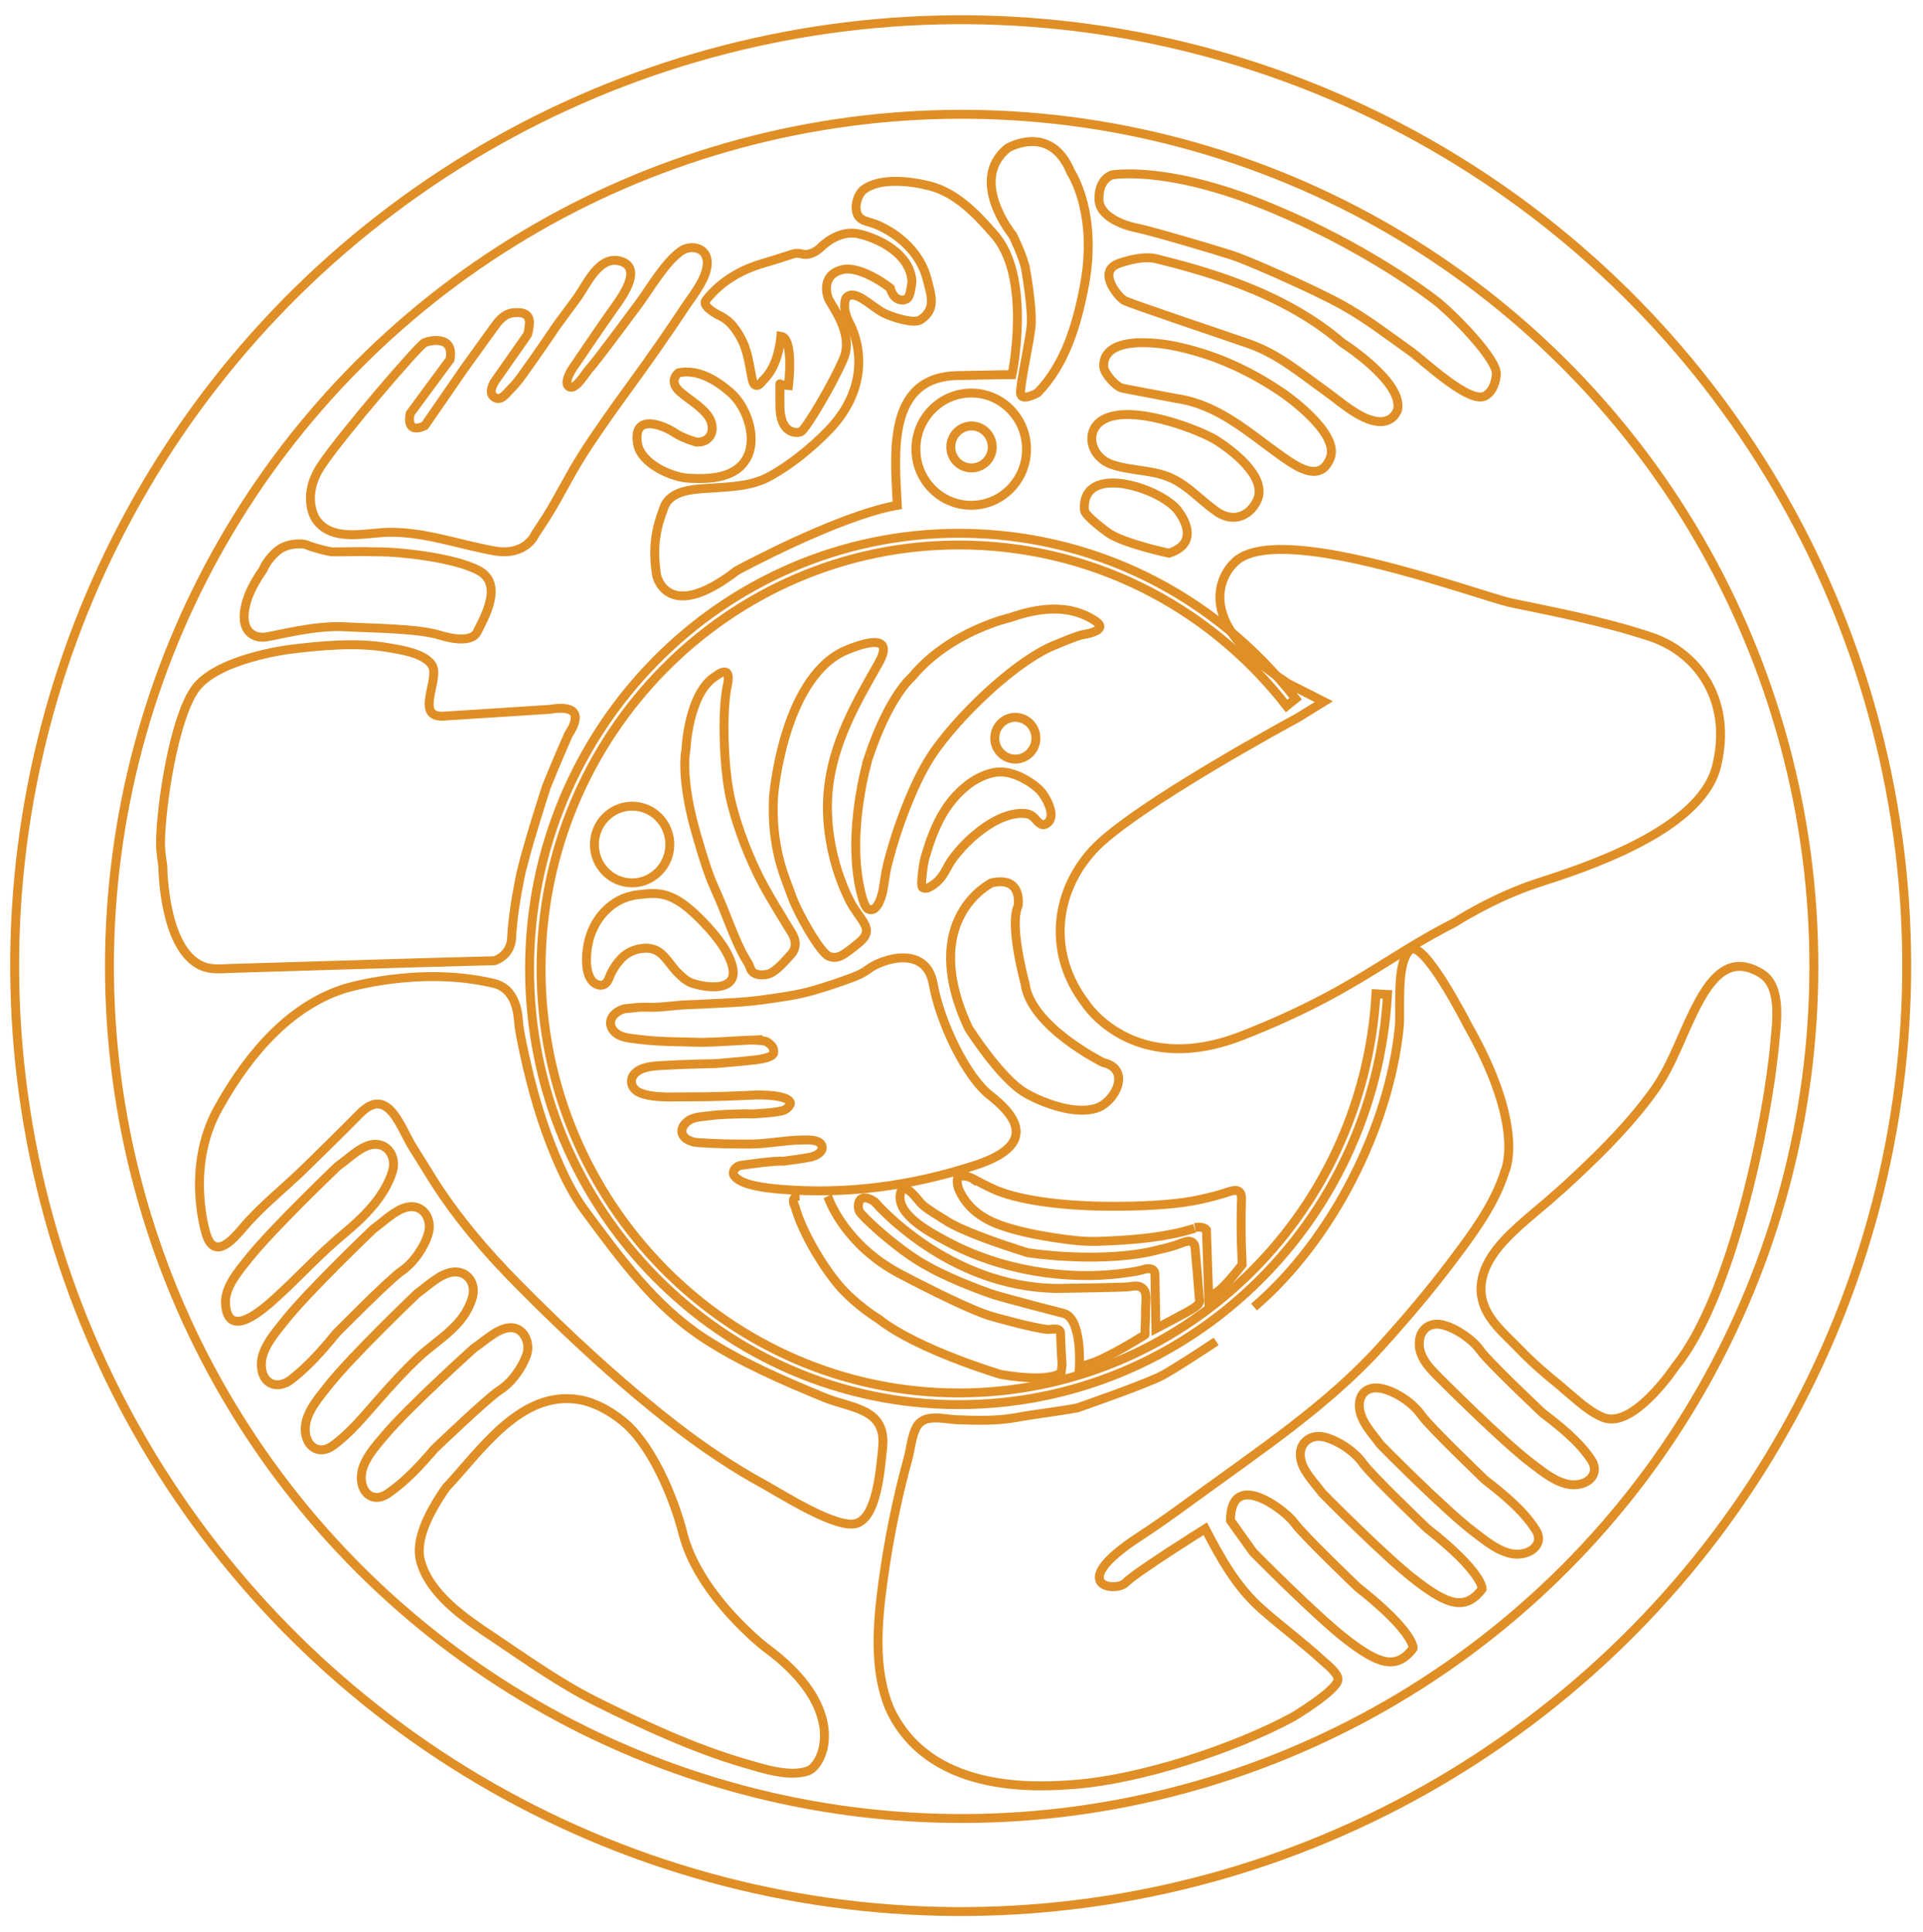 <svg xmlns="http://www.w3.org/2000/svg" xmlns:xlink="http://www.w3.org/1999/xlink" version="1.1" id="Layer_1" x="0px" y="0px" viewBox="0 0 116.82 117.39" style="enable-background:new 0 0 116.82 117.39;" xml:space="preserve"> <style type="text/css"> .st0{opacity:0;} .st1{fill:none;stroke:#000000;stroke-width:0.542;stroke-miterlimit:10;} .st2{fill:none;stroke:#DF8F26;stroke-width:0.542;stroke-miterlimit:10;} </style> <g> <g class="st0"> <ellipse transform="matrix(0.361 -0.932 0.932 0.361 -17.406 91.927)" class="st1" cx="58.41" cy="58.67" rx="57.5" ry="57.5"></ellipse> </g> <g> <ellipse transform="matrix(0.361 -0.932 0.932 0.361 -17.406 91.927)" class="st2" cx="58.41" cy="58.67" rx="57.5" ry="57.5"></ellipse> </g> </g> <g> <g class="st0"> <ellipse transform="matrix(0.966 -0.26 0.26 0.966 -13.258 17.226)" class="st1" cx="58.41" cy="58.67" rx="51.75" ry="51.75"></ellipse> </g> <g> <ellipse transform="matrix(0.966 -0.26 0.26 0.966 -13.258 17.226)" class="st2" cx="58.41" cy="58.67" rx="51.75" ry="51.75"></ellipse> </g> </g> <path class="st2" d="M58.25,85.34c-14.38,0-26.08-11.87-26.08-26.47s11.7-26.47,26.08-26.47c8.02,0,15.48,3.66,20.46,10.05 l-0.55,0.44c-4.85-6.22-12.11-9.78-19.91-9.78c-13.99,0-25.38,11.56-25.38,25.76s11.39,25.76,25.38,25.76 c13.44,0,24.56-10.65,25.34-24.25l0.7,0.04C83.49,74.4,72.06,85.34,58.25,85.34z"></path> <path class="st2" d="M15.97,34.63c-0.42,0.6-0.86,1.35-1.04,2.1c-0.41,1.65,0.51,2.07,1.22,1.97c0.71-0.1,2.96-0.72,4.79-0.62 c1.83,0.1,4.48,0.1,5.81,0.52c0,0,1.84,0.62,2.24-0.21c0.41-0.83,1.63-2.9,0.1-3.72c-1.53-0.83-4.99-1.14-5.91-1.14 c-0.29,0-0.67-0.01-1.07-0.02c0,0-1.55,0.02-1.86,0.02c-0.31,0-1.39-0.31-1.6-0.42c-0.21-0.1-1.19-0.16-1.81,0.37 C16.22,33.99,15.97,34.63,15.97,34.63z"></path> <path class="st2" d="M31.08,56.99c0.06-1.2,0.26-2.39,0.49-3.57c0.31-1.61,1.63-5.64,1.63-5.64c0.65-1.61,1.33-3.15,1.33-3.15 c0.48-0.72,0.98-1.89-1.17-1.53c0,0-6.19,0.4-6.41,0.41c-1.83,0.11-0.14-2.33-0.73-3.14c-0.5-0.69-1.86-0.89-2.63-1.02 c-1.96-0.34-4.08-0.13-6.04,0.11c0,0-4.47,0.56-5.74,2.46c-1.27,1.9-2.03,7-2.06,9.28c0,0.46,0.07,0.94,0.14,1.41 c0,0,0.02,5.44,2.64,6.17c0.18,0.05,0.35,0.07,0.52,0.08c0.31,0.01,0.62,0,0.92-0.02c0,0,8.39-0.25,11.59-0.35l4.47-0.12 C30.04,58.38,31.03,58.07,31.08,56.99z"></path> <path class="st2" d="M53.62,87.95c-0.16,1.61-0.39,4.2-1.57,4.6c-1.19,0.4-4.57-1.78-5.63-2.36c-1.89-1.03-3.68-2.24-5.39-3.56 c-3.39-2.63-6.6-5.61-9.62-8.67c-1.89-1.91-3.65-3.98-5.09-6.25c-0.41-0.66-0.82-1.33-1.24-1.99c-0.76-1.21-1.5-3.81-3.23-2.05 c-1.08,1.1-2.19,2.18-3.29,3.26c-1.25,1.23-2.63,2.29-3.78,3.64c-0.56,0.65-1.71,2.05-2.24,0.46c0,0-1.33-4.05,0.73-7.72 c2.05-3.68,4.59-6.25,7.61-7.23c0,0,4.54-1.43,9.13-0.33c1.04,0.25,1.4,1.23,1.48,2.2c0.05,0.69,0.22,1.39,0.36,2.07 c0.46,2.15,1.08,4.3,1.94,6.32c0.49,1.15,1.04,2.28,1.79,3.28c2.09,2.82,4.19,5.72,7.15,7.66c2.25,1.48,4.88,2.61,7.35,3.63 C51.76,85.59,53.86,85.55,53.62,87.95z"></path> <path class="st2" d="M20.52,70.85c0,0-3.98,3.8-5.44,5.64c-0.58,0.73-1.46,1.74-1.38,2.75c0.16,2.2,2.28,0.31,3.01-0.35 c1.43-1.29,2.66-2.67,4.15-3.91c1.19-0.98,2.51-2.26,2.98-3.8c0.28-0.92-0.33-1.83-1.3-1.63C21.82,69.71,21.12,70.44,20.52,70.85z"></path> <path class="st2" d="M22.7,74.65c0,0-3.99,3.8-5.44,5.64c-0.54,0.68-1.34,1.59-1.38,2.52c-0.06,1.24,0.93,1.7,1.83,0.99 c1.02-0.8,1.88-1.77,2.7-2.78c0,0,3.26-3.31,3.99-3.8c0.71-0.48,1.36-1.42,1.61-2.24c0.28-0.91-0.3-1.85-1.27-1.64 C24,73.5,23.3,74.23,22.7,74.65z"></path> <path class="st2" d="M25.36,78.57c0,0-3.99,3.8-5.44,5.64c-0.54,0.69-1.29,1.54-1.37,2.46c-0.1,1.13,0.78,1.83,1.69,1.15 c1.06-0.78,1.86-1.78,2.73-2.76c0.78-0.89,1.58-1.77,2.44-2.58c1.23-1.15,2.76-1.89,3.28-3.63c0.27-0.89-0.33-1.72-1.26-1.55 C26.67,77.43,25.97,78.15,25.36,78.57z"></path> <path class="st2" d="M28.79,81.91c0,0-3.97,3.57-5.43,5.31c-0.54,0.64-1.3,1.47-1.4,2.35c-0.12,1.08,0.67,1.79,1.57,1.19 c1.1-0.74,2-1.73,2.86-2.73c0,0,3.25-3.12,3.97-3.57c0.71-0.45,1.33-1.32,1.62-2.1c0.3-0.81-0.22-1.85-1.14-1.68 C30.13,80.79,29.38,81.52,28.79,81.91z"></path> <path class="st2" d="M76.18,79.41c4.77-4.07,8.21-10.97,8.82-16.98c0.11-1.12-0.21-3.84,0.63-4.7c0.81-0.82,3.54,4.58,3.54,4.58 c3.54,6.21,2.26,8.83,2.26,8.83c-0.62,2.03-2,3.86-3.25,5.52c-1.34,1.78-2.78,3.47-4.27,5.12c-3.22,3.58-7.47,6.4-11.33,9.22 c-1.11,0.81-2.23,1.62-3.38,2.37c-4.51,2.94-1.45,3.43-0.81,2.78c0.64-0.65,4.83-3.27,4.83-3.27c0.93,1.79,1.9,3.55,3.43,4.89 c1.2,1.06,2.48,2.01,3.66,3.09c0.24,0.22,0.97,0.77,0.97,1.17c0,0.65-2.74,2.29-2.74,2.29c-3.56,1.92-9.18,3.77-13.21,4.09 c-2.09,0.16-8.54,0.65-11.11-4.25c-0.07-0.13-0.13-0.26-0.19-0.4c-0.97-2.32-0.73-5.17-0.4-7.59c0.34-2.54,0.85-5.07,1.53-7.55 c0.17-0.61,0.21-1.32,0.5-1.89c0.46-0.89,1.68-0.5,2.49-0.47c1.17,0.04,2.39,0.08,3.55-0.13c1.23-0.23,2.5-0.36,3.74-0.59 c0,0,4.11-1.42,5.16-1.97c0.75-0.4,2.4-1.49,3.28-2.07"></path> <path class="st2" d="M38.15,86.62c1.43,1.36,2.72,4.12,3.35,6.59c0.97,3.76,4.99,6.87,4.99,6.87c5.15,3.76,3.54,7.19,2.58,7.52 c-1.15,0.39-2.77-0.16-3.88-0.48c-3.04-0.89-6.15-2.33-8.99-3.75c-2.17-1.08-4.24-2.56-6.25-3.91c-1.65-1.1-3.84-2.56-4.4-4.61 c-0.34-1.23,0.43-2.86,1.54-4.46c2.11-2.24,4.53-5.95,8.09-5.35C36.21,85.2,37.4,85.91,38.15,86.62z"></path> <path class="st2" d="M70.24,15.72c2.8,0.7,7.67,1.98,11.29,5.1c0,0,3.75,2.39,3.37,4.08c0,0-0.23,0.8-1.19,0.71 c-1.07-0.1-2.27-1.19-3.1-1.79c-1.55-1.1-2.92-2.29-4.73-2.93c-1.57-0.55-7.3-2.46-7.61-2.65c-0.31-0.19-1.56-1.62-0.46-2.17 C67.79,16.06,69.28,15.48,70.24,15.72z"></path> <path class="st2" d="M69.42,20.82c0.77,0,1.53,0.12,1.92,0.2c2.42,0.5,4.55,1.47,6.59,2.86c0,0,3.5,2.39,2.88,3.95 c-0.6,1.52-2,0.55-2.89-0.07c-2.05-1.45-3.88-3.18-6.46-3.55c0,0-3.24-0.62-3.25-0.62c-0.42-0.08-1.13-0.9-1.16-1.3 C67,21.12,68.22,20.82,69.42,20.82z"></path> <path class="st2" d="M67.38,25.34c1.9-0.63,5.57,0.83,6.49,1.4c0.8,0.5,3.2,2.21,2.49,3.68c-0.49,1.01-1.5,1.32-2.44,0.67 c-0.94-0.65-1.71-1.56-2.76-2.04c-1.16-0.53-2.46-0.42-3.65-0.84C66.12,27.71,65.8,25.86,67.38,25.34z"></path> <path class="st2" d="M61.52,14.29c0,0-2.72-3.32-0.31-5.29c0,0,2.61-1.55,3.84,1.46c0,0,1.68,2.48,0.81,6.97 c-0.45,2.33-1.15,4.7-2.83,6.44c0,0-0.96,0.53-1.03,0.06c-0.07-0.46,0.61-3.42,0.65-4.26c0.04-0.84-0.2-2.55-0.35-3.35 C62.14,15.53,61.52,14.29,61.52,14.29z"></path> <path class="st2" d="M62.36,27.29c0,1.88-1.5,3.41-3.36,3.41c-1.86,0-3.36-1.53-3.36-3.41c0-1.89,1.51-3.41,3.36-3.41 C60.85,23.87,62.36,25.4,62.36,27.29z"></path> <path class="st2" d="M59.02,25.88c-0.69,0-1.26,0.57-1.26,1.28c0,0.7,0.56,1.27,1.26,1.27c0.69,0,1.26-0.57,1.26-1.27 C60.27,26.45,59.71,25.88,59.02,25.88z"></path> <path class="st2" d="M53.23,13.64c1.41,0.58,2.71,1.79,3.09,3.32c0.23,0.94,0.6,1.81-0.4,2.47c-0.43,0.28-1.81-0.2-2.21-0.4 c-0.79-0.4-1.81-1.55-2.32-0.92c0,0-0.29,0.57,0.23,1.55c0,0,1.87,3.22-1.3,6.5c-1,1.03-2.32,2.11-3.58,2.79 c-1.12,0.61-2.36,0.62-3.6,0.71c-0.93,0.06-2.4,0.09-2.8,1.16c-0.45,1.21-0.74,2.3-0.45,4.14c0,0,0.62,2.99,4.87-0.29 c0,0,6.12-3.33,9.75-3.97c-0.15-3.06-0.68-7.78,3.63-7.88c2.61-0.06,3.34-0.06,3.34-0.06s1.25-5.98-1.13-8.57 c-1.05-1.21-2.27-2.48-3.86-2.89c-1.12-0.29-3.04-0.54-4.03,0.23c-0.31,0.24-0.49,0.79-0.45,1.18 C52.08,13.45,52.66,13.41,53.23,13.64z"></path> <path class="st2" d="M54.08,17.5c0,0-1.79-1.41-2.94-1.11c-1.15,0.29-0.98,1.35-0.81,1.76c0.17,0.41,1.56,2.11,0.92,3.63 c-0.64,1.52-2.31,4.33-2.6,4.45c-0.29,0.12-1.27,0.12-1.27-1.58s0-1.29,0-1.29l0.52,0.06c0,0,0.35-2.87-0.46-2.99 c0,0-0.11,1.82-1.1,2.69c0,0-0.29,0.47-0.52,0.23c-0.23-0.23-0.23-1.76-0.81-2.81c-0.58-1.05-1.04-1.23-1.38-1.41 c-0.35-0.18-0.98-0.59-0.75-0.88c0.23-0.29,1.21-1.58,3.4-2.23c2.19-0.64,1.9-0.7,2.48-0.58c0.58,0.12,1.1-0.41,1.1-0.41 s1.04-1.11,2.31-0.82c1.27,0.29,3.12,1.23,3.23,2.87c0,0-0.06,0.76-0.23,0.99C55.01,18.32,54.31,18.38,54.08,17.5z"></path> <path class="st2" d="M38.73,26.96c0.2,1.21,2.09,2.06,3.16,2.1c1.24,0.06,2.85,0,3.5-1.28c0.62-1.21-0.03-3.08-1.01-3.93 c-0.83-0.73-1.98-1.45-3.16-1.2c0,0-0.66,0.48,0.09,1.15c0.56,0.49,1.27,0.87,1.71,1.48c0.48,0.67,0.27,1.63-0.72,1.58 c0,0-0.85-0.24-1.32-0.57C40.52,25.96,38.4,24.96,38.73,26.96z"></path> <path class="st2" d="M78.83,43.61c0,0-10.1,5.45-12.46,8.07C64,54.3,63.68,58,65.93,60.95c0,0,2.9,4.58,9.56,1.96 c6.66-2.62,8.6-4.69,12.89-6.87c0,0,2.36-1.53,5.05-2.4c2.69-0.87,9.89-3.16,10.85-7.09c0.97-3.93-1.08-6.87-3.98-7.85 c-2.9-0.98-6.45-1.64-8.49-2.07c-2.04-0.44-14.4-5.13-16.87-2.4c0,0-3.33,3.05,3.33,7.31l2.15,1.09L78.83,43.61z"></path> <path class="st2" d="M60.24,53.64c0,0-4.51,2.18-1.4,8.83c0,0,1.93,3.05,3.44,3.93c1.1,0.64,3.03,1.33,4.29,0.94 c1.18-0.36,2.21-2.39,0.43-2.79c0,0-4.41-2.18-4.73-4.8c0,0-0.97-3.49-0.43-4.69C61.85,55.06,62.17,53.2,60.24,53.64z"></path> <path class="st2" d="M59.1,71.63c0.09,0.05,0.2,0.12,0.3,0.21"></path> <path class="st2" d="M72.57,74.63c-0.16,0.05-0.38,0.11-0.67,0.19c-1.67,0.42-3.46,0.54-5.17,0.6c-0.9,0.03-1.73-0.08-2.61-0.21 c-1.04-0.16-2.09-0.36-3.1-0.69c-1.16-0.37-2.18-1-2.73-2.16c-0.11-0.24-0.19-0.58-0.1-0.85c0,0,0.36-0.2,0.92,0.11 c0,0,0.84,0.45,1.34,0.67c1.2,0.52,3.61,1,7.19,1c2.65,0,4.25-0.19,5.24-0.41c0.62-0.13,1.19-0.28,1.79-0.48 c0.43-0.15,0.77-0.1,0.75,0.45c-0.04,0.94-0.02,2.62,0,2.96c0.02,0.35,0.04,1.02,0.04,1.02s-0.87,1.16-1.45,1.61 c-0.58,0.45-0.58,0.45-0.58,0.45l-0.14-4.17c0,0-0.18-0.24-0.7-0.14"></path> <path class="st2" d="M72.58,79.43c-0.28,0.21-2.36,1.29-2.36,1.29l-0.06-3.25c0.03-0.62-0.79-0.31-0.79-0.31 c-0.19,0.05-0.54,0.12-1.09,0.19c-3.56,0.48-7.56-0.2-10.73-1.91c-0.87-0.47-3.08-1.57-2.86-2.88c0.17-0.99,1.09,0.41,1.35,0.64 c0.43,0.37,0.95,0.65,1.43,0.96c0.91,0.6,3.16,1.39,4.96,1.95c0,0,3.9,0.62,7.26-0.02c0.22-0.04,0.43-0.1,0.65-0.15 c0.52-0.12,0.98-0.23,1.47-0.43c0.36-0.15,0.74-0.17,0.79,0.31c0,0,0.26,3.02,0.26,3.09C72.87,78.96,72.99,79.13,72.58,79.43z"></path> <path class="st2" d="M69.62,78.89c0,0.23-0.03,0.47-0.03,0.66c0,0.42-0.01,0.84-0.03,1.26c0,0.03,0.02,0.27-0.01,0.29 c0,0-2.42,1.53-3.44,1.78l-0.54,0.18c0,0,0.18-2.88-0.91-3.25c0,0-4.05-1.04-4.53-1.23c-0.48-0.18-2.78-0.98-4.41-2.02 c-1.63-1.04-3.32-2.64-3.5-2.94c-0.18-0.31-0.12-1.29,0.91-0.61c0,0,4.41,5.21,11.11,5.27c0.42-0.01,0.85-0.01,1.27-0.02 c0.79-0.01,1.58-0.03,2.37-0.05c0.25-0.01,0.51-0.01,0.76-0.04c0.24-0.03,0.53-0.09,0.74,0.08C69.57,78.39,69.62,78.63,69.62,78.89z "></path> <path class="st2" d="M50.28,72.68c0,0,0.01,0.02,0.02,0.05c0.14,0.39,1.15,2.92,4.27,4.61c0,0,4.29,2.29,5.79,2.67 c0,0,2.43,0.69,3.28,0.76c0.25,0.02,0.79-0.17,0.79,0.26c0,0.49,0.09,1.9,0.09,1.9l-0.06,0.46c0,0-0.51,0.64-3.65,0.12 c0,0-5.07-1.5-7.43-3.37c0,0-1.42-0.86-2.45-2.08c-1.03-1.23-2.23-3.28-2.63-4.75c0,0-0.36-0.61,0.27-0.64"></path> <path class="st2" d="M56.48,53.89c0.26-0.14,0.68-0.41,1.05-1.16c0.53-1.08,2.67-3.31,4.54-3.31c0.36,0,0.55,0.05,0.8,0.31 c0.18,0.19,0.38,0.49,0.67,0.33c0.74-0.39-0.02-1.72-0.42-2.1c-0.58-0.55-1.56-1.07-2.36-1.06c-0.66,0-1.45,0.38-1.96,0.78 c-1.45,1.13-2.09,2.67-2.6,4.41c-0.15,0.52-0.21,1.47-0.21,1.47s-0.02,0.22,0.05,0.36C56.05,53.93,56.22,54.04,56.48,53.89z"></path> <path class="st2" d="M62.93,44.85c0,0.7-0.56,1.27-1.25,1.27c-0.69,0-1.25-0.57-1.25-1.27c0-0.7,0.56-1.27,1.25-1.27 C62.37,43.59,62.93,44.15,62.93,44.85z"></path> <path class="st2" d="M40.69,51.31c0,1.28-1.03,2.33-2.29,2.33c-1.27,0-2.29-1.04-2.29-2.33c0-1.29,1.03-2.33,2.29-2.33 C39.67,48.98,40.69,50.02,40.69,51.31z"></path> <path class="st2" d="M52.29,54.19c0.11,0.45,0.25,0.94,0.45,1.04c0.56,0.28,0.84-0.84,0.9-1.14c0.09-0.5,0.14-1.01,0.26-1.5 c0.4-1.6,0.94-3.16,1.61-4.67c0.39-0.87,0.85-1.74,1.42-2.51c1.79-2.43,5.09-5.46,7.28-6.27c0,0,1.2-0.52,1.57-0.58 c0.44-0.07,1.53-0.31,0.78-0.82c-1.58-1.07-3.47-0.82-5.18-0.22c0,0-3.67,0.81-5.99,3.62c0,0-1.38,1.12-2.65,4.95 C52.74,46.09,51.4,50.52,52.29,54.19z"></path> <path class="st2" d="M46.99,48.42c0,0,0.54-7.01,4.22-8.83c0,0,3.5-1.64,2.15,0.73c-1.35,2.37-2.78,4.83-3.05,7.74 c-0.27,2.91,0.72,5.55,1.35,6.74c0.63,1.18,1.52,1.64,0.54,2.46c-0.99,0.82-1.34,1.05-1.86,0.83c-0.52-0.22-1.89-2.63-2.24-3.64 C47.75,53.42,46.83,51.65,46.99,48.42z"></path> <path class="st2" d="M41.67,45.54c0,0,0.14-3.48,1.84-4.48c0,0,0.99-0.82,0.67,0.61c-0.32,1.43-0.25,4.94,0.21,6.92 c0.46,1.97,1.27,3.8,1.8,4.84c0.53,1.04,1.55,2.65,1.69,2.9c0.14,0.25,0.78,0.97,0.18,1.65c-0.6,0.68-1.06,1.15-1.48,1.22 c-0.42,0.07-0.88,0.04-1.02-0.43c-0.14-0.47-0.32-0.25-1.34-2.87c-1.02-2.62-0.95-1.86-1.94-5.3 C41.29,47.15,41.67,45.54,41.67,45.54z"></path> <path class="st2" d="M37.79,58.19c0.49-0.5,1.45-0.76,2.09-0.44c0.51,0.25,0.88,0.94,1.28,1.34c0.22,0.22,0.5,0.49,0.8,0.61 c0.77,0.3,2.66,0.58,2.58-0.68c-0.04-0.54-0.39-1.58-2.05-3.23c-1.66-1.65-2.47-1.58-3.74-1.43c-1.61,0.18-2.76,1.51-3.04,3.07 c-0.11,0.62-0.17,1.54,0.2,2.09c0.15,0.22,0.45,0.4,0.72,0.32c0.27-0.08,0.36-0.4,0.46-0.64C37.37,58.59,37.79,58.19,37.79,58.19z"></path> <path class="st2" d="M66.64,29.52c1.41-0.63,4.34,0.56,5,1.62c0,0,1.43,1.82-0.63,2.47c0,0-2.86-0.61-3.73-1.27 c0,0-1.36-0.98-1.4-1.34C65.82,30.21,66.13,29.75,66.64,29.52z"></path> <path class="st2" d="M67.54,10.63c0,0,3.05-0.58,8.79,1.64c5.74,2.23,9.87,5.2,10.9,6c1.03,0.8,3.73,3.55,3.67,4.46 c-0.03,0.49-0.22,1.06-0.67,1.32c-0.95,0.54-3.75-2.15-4.54-2.71c-1.38-0.98-2.76-2.05-4.25-2.86c-1.8-0.98-5.59-2.64-6.53-2.95 c-0.94-0.31-4.95-1.5-5.9-1.69c-0.95-0.19-2.17-0.76-2.24-1.62C66.71,11.37,67.04,10.84,67.54,10.63z"></path> <path class="st2" d="M46.59,63.3c0.32,0.22,0.44,0.37,0.41,0.66c-0.04,0.37-1.35,0.46-1.35,0.46l-0.78,0.08l-1.39,0.12 c0,0-2.09,0.04-3.32,0.12c-0.48,0.03-1.06,0.07-1.46,0.36c-0.53,0.39-0.42,1.05,0.19,1.3c0.85,0.34,2.05,0.23,2.94,0.24 c1.37,0.01,2.74-0.05,4.1-0.11c0.29-0.01,1.99-0.02,2.09,0.49c0,0-0.04,0.26-0.37,0.42c-0.33,0.17-1.97,0.24-1.97,0.24 c-0.13,0-0.24-0.01-0.32-0.01c-0.79,0.02-1.58,0.02-2.36,0.13c-0.54,0.07-1.09,0.06-1.45,0.56c-0.25,0.35-0.12,0.7,0.24,0.89 c0.11,0.06,0.24,0.11,0.37,0.14c0.04,0.01,0.2,0.03,0.41,0.04c0.98,0.07,1.97,0.08,2.95,0.08c1.09,0,2.16-0.24,3.25-0.25 c0.09,0,0.22-0.01,0.36,0c0.34,0.01,0.74,0.08,0.81,0.39c0.08,0.36-0.41,0.59-0.69,0.65c-0.37,0.08-1.64,0.25-1.64,0.25 c-0.62-0.04-2.25,0.21-2.58,0.25c-0.35,0.04-0.61,0.4-0.41,0.66c0.46,0.59,2.07,0.73,2.74,0.79c4.04,0.35,8.07-0.2,11.91-1.46 c3.98-1.31,2.26-3.16,0.86-4.25c-1.4-1.09-3.01-4.36-3.44-6.76c-0.43-2.4-3.12-1.53-3.98-0.87c-0.41,0.31-0.95,0.49-1.43,0.66 c-0.63,0.23-1.27,0.43-1.92,0.62c-1,0.29-2.03,0.41-3.06,0.56c-1.16,0.16-2.34,0.19-3.51,0.25c-0.31,0.02-0.61,0.03-0.92,0.04 c-0.63,0.02-1.25,0.11-1.88,0.15c-0.42,0.03-0.86-0.02-1.28,0.02c-0.46,0.05-0.77,0.08-0.77,0.08c-0.74,0.2-1.04,0.79-0.73,1.25 c0.36,0.53,1.05,0.53,1.63,0.61c1.23,0.16,2.52,0.14,3.76,0.18c1.03-0.01,2.04-0.1,3.07-0.14C45.67,63.19,46.47,63.21,46.59,63.3z"></path> <path class="st2" d="M32.84,31.96l-0.32,0.48c0,0-0.54,1.37-2.49,1.03c-2.14-0.38-4.24-1.17-6.44-1.13 c-1.41,0.03-3.43,0.62-4.4-0.79c0,0-0.94-1.37,0.34-3.28c1.28-1.91,5.93-7.31,6.26-7.45c0.34-0.14,1.82-0.48,1.55,1.02l-2.42,3.28 c0,0-0.34,1.3,0.88,0.75l2.36-3.42c0.23-0.32,0.46-0.65,0.7-0.97c0.4-0.56,0.8-1.12,1.21-1.68c0.27-0.37,0.58-0.72,1.06-0.79 c0.59-0.07,1.13,0.02,1.02,0.77c-0.02,0.17-0.05,0.48-0.15,0.62c0,0-1.36,1.94-1.92,2.74c0,0-0.48,0.69-0.07,0.98 c0.41,0.29,0.7-0.17,0.97-0.44c0.18-0.18,0.44-0.45,0.75-0.89c1.08-1.5,2.09-3.01,2.09-3.01s1.21-1.64,1.21-1.64 c0.6-0.81,1.37-2.72,2.73-2.25c1.18,0.41,0.18,1.92-0.24,2.52c-1.03,1.45-2.11,3.05-2.72,3.95c-0.16,0.23-0.6,1-0.18,1.16 c0.39,0.14,0.99-0.92,1.21-1.15c0.34-0.34,2.96-3.89,2.96-3.89c0.69-0.93,1.59-2.52,2.57-3.22c0.53-0.38,1.5-0.29,1.6,0.57 c0.1,0.91-0.81,2.05-1.27,2.72c-1.1,1.67-2.25,3.31-3.43,4.93c-0.93,1.28-1.95,2.7-2.84,4.09C34.5,29.01,33.79,30.56,32.84,31.96z"></path> <path class="st2" d="M76.13,94.31c0,0,3.87,3.93,5.72,5.34c1.85,1.41,2.96,1.87,4,0.49c0,0,0.09-0.98-3.37-3.7 c0,0-3.36-3.21-3.86-3.93c-0.51-0.72-3.85-3.32-3.87-0.13L76.13,94.31z"></path> <path class="st2" d="M80.32,90.71c0,0,3.86,3.93,5.72,5.34c1.85,1.41,2.96,1.87,4,0.49c0,0,0.09-0.98-3.37-3.7 c0,0-3.36-3.21-3.87-3.93c-0.5-0.72-1.49-1.37-2.31-1.59c-0.87-0.23-1.63,0.35-1.48,1.28C79.13,89.39,79.87,90.09,80.32,90.71z"></path> <path class="st2" d="M83.86,87.77c0,0,3.86,3.93,5.72,5.34c0.67,0.51,1.47,1.17,2.33,1.3c0.99,0.14,1.97-0.56,1.37-1.48 c-0.78-1.21-1.96-2.15-3.07-3.02c0,0-3.36-3.21-3.86-3.93c-0.51-0.73-1.53-1.42-2.38-1.61c-0.82-0.19-1.44,0.23-1.39,1.11 C82.63,86.35,83.38,87.11,83.86,87.77z"></path> <path class="st2" d="M87.52,83.8c0,0,3.77,3.79,5.58,5.15c0.66,0.5,1.46,1.15,2.31,1.25c1.01,0.11,1.85-0.62,1.25-1.52 c-0.77-1.14-1.89-2.02-2.96-2.84c0,0-3.28-3.09-3.77-3.79c-0.48-0.68-1.5-1.37-2.3-1.56c-0.79-0.18-1.39,0.28-1.41,1.1 C86.18,82.5,86.93,83.21,87.52,83.8z"></path> <path class="st2" d="M95.34,84.68c0.64,0.55,1.32,1.15,2.05,1.44c1.84,0.75,4.41-3.13,4.41-3.13c3.38-4.17,5.58-14.75,6.02-19.67 c0.11-1.22,0.43-3.4-0.82-4.17c-1.57-0.97-2.6-0.19-3.41,1.05c-0.12,0.18-0.23,0.37-0.34,0.57c-1,1.79-1.56,3.79-2.76,5.47 c-1.36,1.91-3.02,3.58-4.72,5.18c-0.54,0.51-1.09,1-1.65,1.49c-1.12,0.97-2.64,2.12-3.46,3.36c-0.51,0.76-0.83,1.7-0.63,2.62 c0.27,1.29,1.4,2.17,2.25,3.06c0.79,0.82,1.65,1.57,2.54,2.28C94.98,84.38,95.16,84.53,95.34,84.68z"></path> </svg>